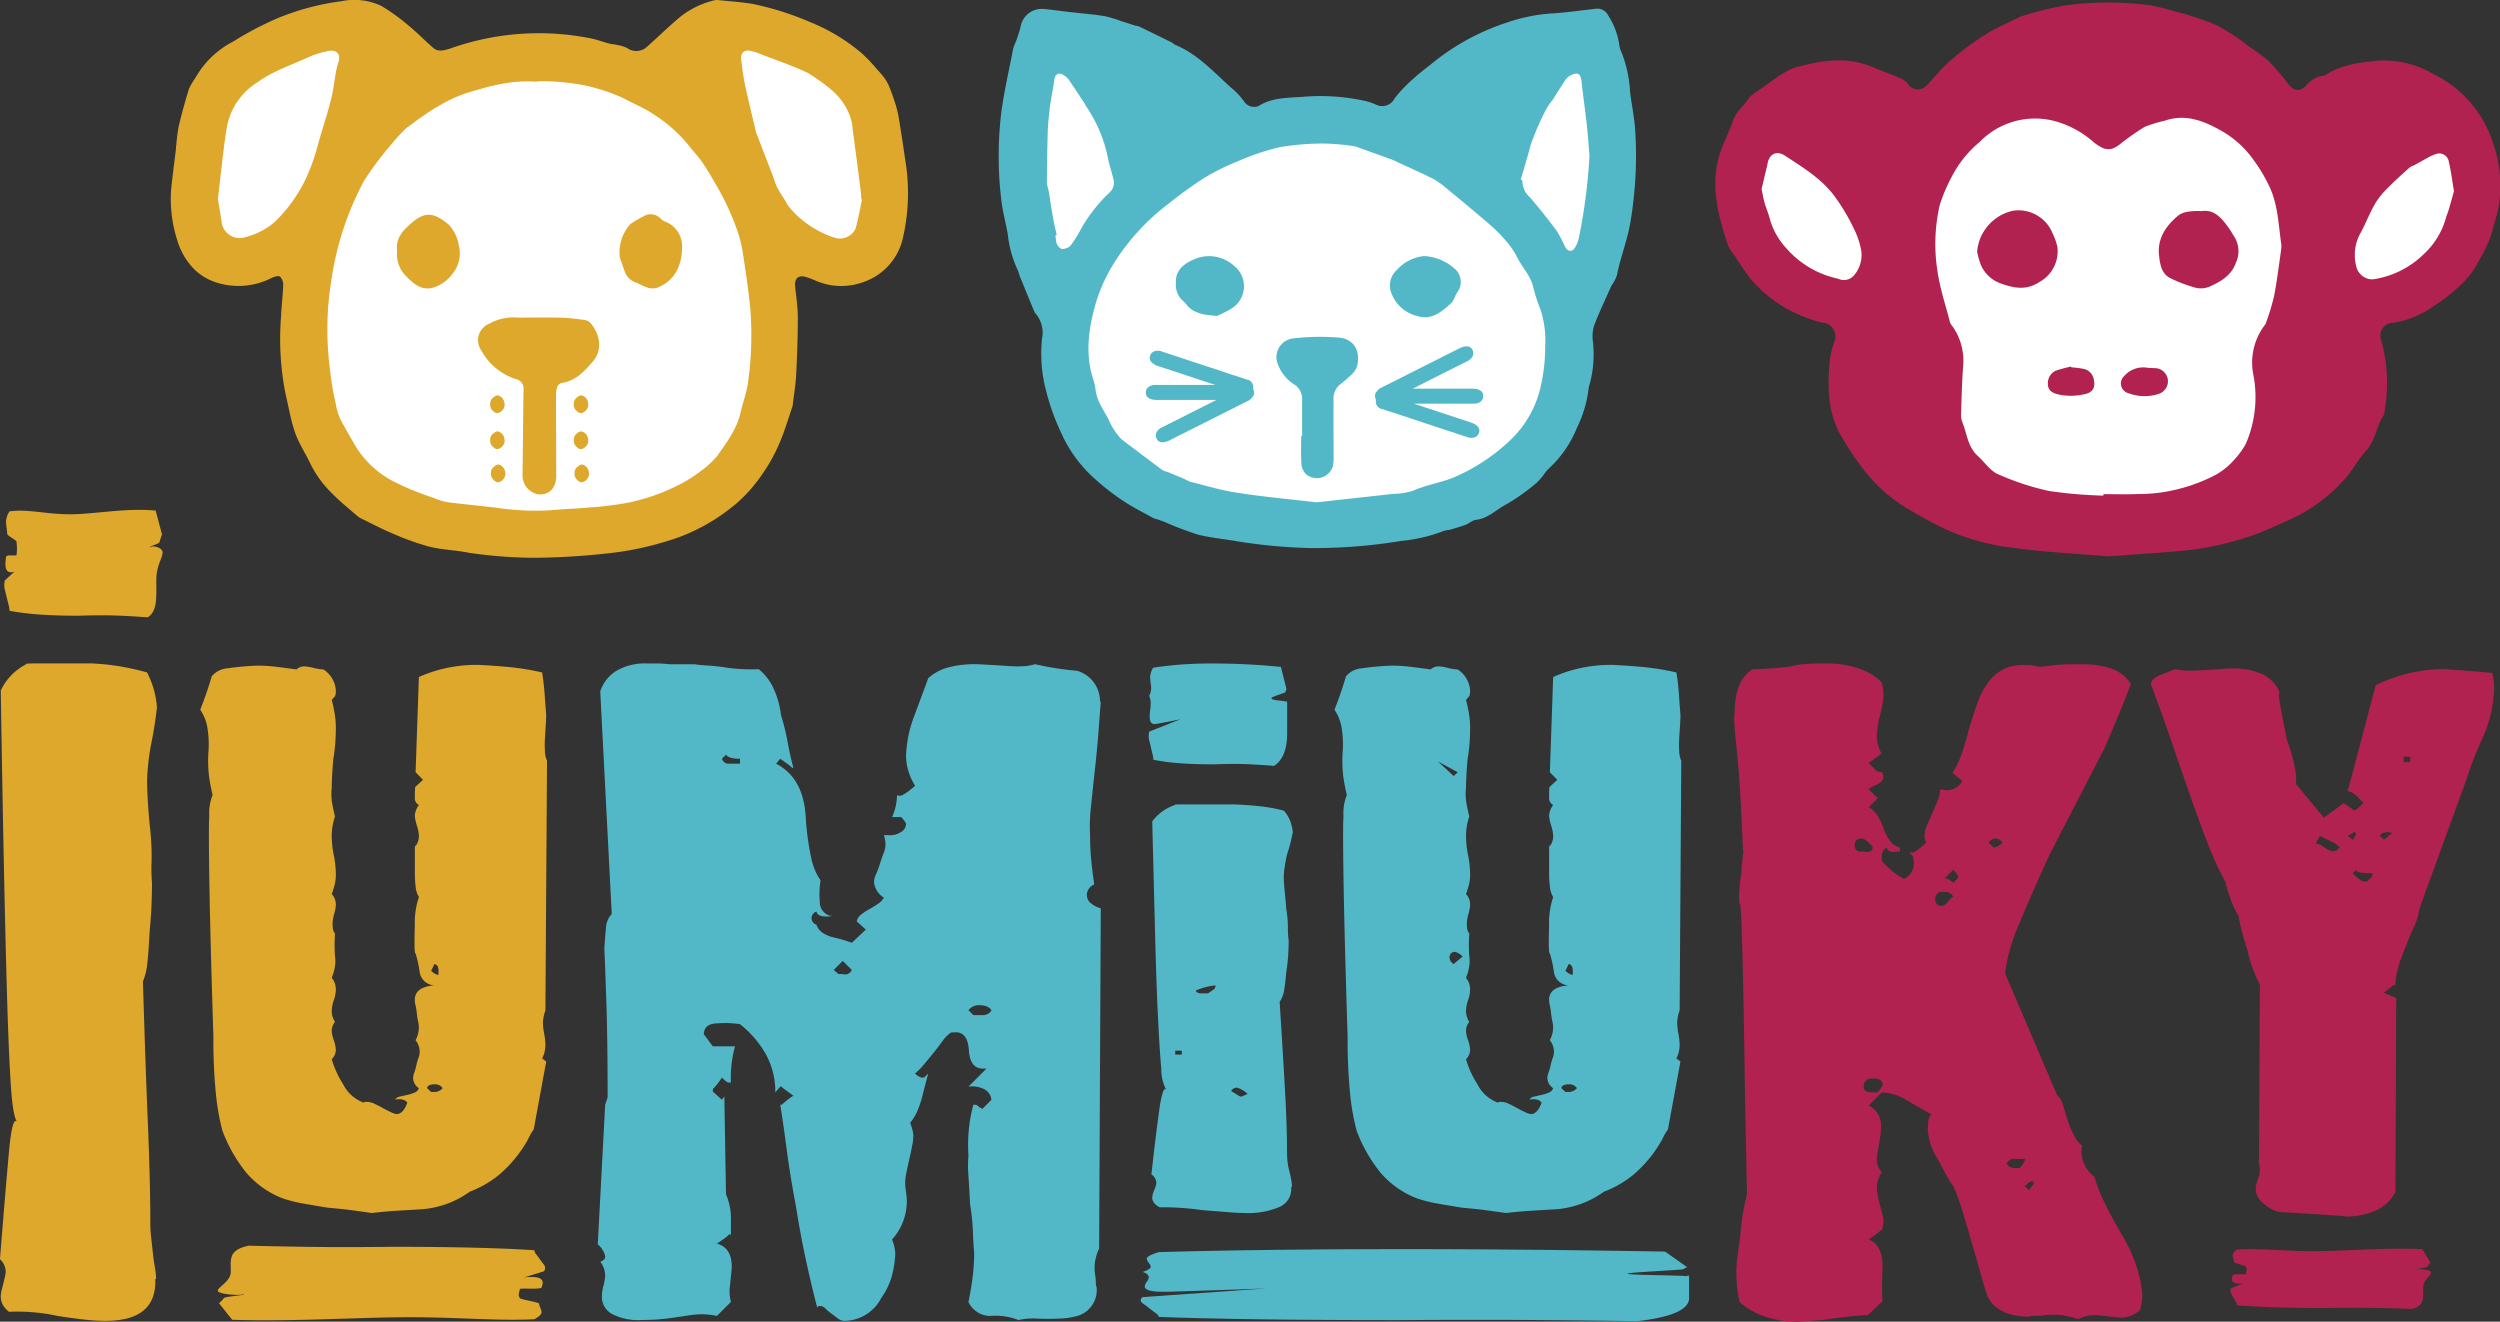 <svg xmlns="http://www.w3.org/2000/svg" width="322.231" height="170.356" viewBox="0 0 322.231 170.356">
  <rect x="0" y="0" width="322.231" height="170.356" fill="#333333" stroke="none"/>
  <g id="logo_iumiuky_color" transform="translate(-177.035 -592.131)">
    <path id="Trazado_1659" data-name="Trazado 1659" d="M258.684,600.028l4.6-4.6,16.879,4.859,4.348,11L284,622.533l-4.859,2.3-9.207-.767-.767,21.482-11.508,12.787-19.692,2.046-18.925-3.069-9.462-15.6,1.279-17.135-4.6-1.534-8.184,1.279-4.512-13.978,6.558-9.806,14.321-6.649,4.6,5.626,7.161,1.023,10.485-2.813,13.3,2.046Z" transform="translate(6.191 0.659)" fill="#fff"/>
    <path id="Trazado_1660" data-name="Trazado 1660" d="M280.516,597.029l9.974,15.6,19.436-7.161,15.6,4.6,21.226-14.066,2.3,19.692-6.138,19.948-3.069,13.043-18.158,9.718-27.62-2.046L281.283,646.9l-3.836-15.856-5.626-23.528,3.836-11.764Z" transform="translate(35.507 1.356)" fill="#fff"/>
    <path id="Trazado_1661" data-name="Trazado 1661" d="M349.12,604.238l10.485,8.7L374.694,600.4l31.712,1.534,7.672,11L433,605l1.79,8.7-3.325,9.462-9.974,5.626-10.741,4.092,1.279,15.6-13.3,7.161-15.089.512-14.066-4.859-6.138-15.089-9.207-7.161-11.764-8.951-2.557-10.741Z" transform="translate(61.015 3.098)" fill="#fff"/>
    <g id="Grupo_1345" data-name="Grupo 1345" transform="translate(177.035 592.131)">
      <g id="Grupo_1341" data-name="Grupo 1341" transform="translate(0 65.714)">
        <g id="Grupo_1329" data-name="Grupo 1329" transform="translate(0.557)">
          <path id="Trazado_1662" data-name="Trazado 1662" d="M196.262,644.813c.048-.353,1.579-.088,1.579.616s-.81,1.706-.81,3.541c0,2.261.164,4.051-1.126,4.828q-1.192-.105-3.425-.212t-5.509,0q-2.831,0-5.027-.159a32.828,32.828,0,0,1-3.834-.477,2.916,2.916,0,0,0-.113-.741c-.074-.282-.148-.583-.223-.9s-.148-.617-.223-.9a2.7,2.7,0,0,1-.113-.635,2.545,2.545,0,0,1,.074-.742l1.266-1.164a.943.943,0,0,1-.3.106h-.223q-.67,0-.671-1.06a7.426,7.426,0,0,1,.076-.9c.049-.388,1.355-.063,1.355-.275a5.325,5.325,0,0,0,0-1.54c.2-.352-1.207-.849-1.207-1.2a6.272,6.272,0,0,0-.074-.741,6.436,6.436,0,0,1-.074-.848,2.589,2.589,0,0,1,.447-1.272c2.333-.352,4.837.407,7.991.37s6.925-.828,10.847-.476l.819,3.072c-.049.143-.1.283-.148.423a4.982,4.982,0,0,0-.15.529C197.37,644.406,195.964,644.6,196.262,644.813Z" transform="translate(-177.44 -639.937)" fill="#dda82b"/>
        </g>
        <g id="Grupo_1330" data-name="Grupo 1330" transform="translate(0 19.796)">
          <path id="Trazado_1663" data-name="Trazado 1663" d="M197.053,733.674q.21,5.509-6.674,5.4a23.785,23.785,0,0,1-2.436-.159q-1.482-.159-3.5-.477a24.643,24.643,0,0,0-6.249-.529,3.089,3.089,0,0,1-.795-.9,2.259,2.259,0,0,1-.265-1.112,3.1,3.1,0,0,1,.107-.742c.069-.28.14-.564.212-.847s.14-.583.212-.9a3.763,3.763,0,0,0,.106-.689,2.236,2.236,0,0,0-.741-1.589q.738-9.215,1.164-13.875t1.058-3.813q-.53-.637-.793-4.342t-.477-10.594q-.212-6.883-.423-17t-.425-23.673a7.294,7.294,0,0,1,3.284-3.391c-.283-.069.282-.106,1.7-.106h6.671a30.607,30.607,0,0,1,3.973.425c1.166.212,2.241.461,3.232.741a13.408,13.408,0,0,1,.847,2.12,11.692,11.692,0,0,1,.423,2.436c-.071.566-.158,1.218-.265,1.959s-.263,1.643-.477,2.7a29.833,29.833,0,0,0-.528,4.661q0,1.167.1,2.807t.319,3.76a31.641,31.641,0,0,1,.158,3.92,21.629,21.629,0,0,0,.054,2.753q0,1.06-.054,2.647t-.265,3.813q-.105,2.225-.263,3.761a8.388,8.388,0,0,1-.584,2.489q.318,10.7.635,18.271t.319,13.082a14.955,14.955,0,0,0,.1,1.589c.07.635.143,1.289.214,1.959s.158,1.307.263,1.907a8.957,8.957,0,0,1,.161,1.535Z" transform="translate(-177.035 -654.338)" fill="#dda82b"/>
        </g>
        <g id="Grupo_1331" data-name="Grupo 1331" transform="translate(77.057 19.796)">
          <path id="Trazado_1664" data-name="Trazado 1664" d="M297.918,659.318q-.107,1.27-.265,3.442t-.477,5.137q-.318,2.86-.528,4.979a21.164,21.164,0,0,0-.107,3.6,32.943,32.943,0,0,0,.158,3.338q.161,1.536.372,3.019a1.513,1.513,0,0,0-.954,1.271,1.54,1.54,0,0,0,.318.953,3.353,3.353,0,0,0,1.483.848l-.212,43.853a4.456,4.456,0,0,0-.319.795c-.07.247-.142.547-.212.9a5.868,5.868,0,0,0,0,1.589,6.754,6.754,0,0,1,.107,1.06,1.48,1.48,0,0,0,.1.635,3.477,3.477,0,0,1-2.965,3.813,6.783,6.783,0,0,1-1.535.212,28.936,28.936,0,0,1-3.548,0,10.106,10.106,0,0,0-1.113.054,7.169,7.169,0,0,0-.9.158,8.237,8.237,0,0,0-3.706-.529,3.135,3.135,0,0,1-2.755-1.8q.318-1.48.529-3.124a25.409,25.409,0,0,0,.212-3.23q-.107-1.058-.159-2.649a29.527,29.527,0,0,0-.37-3.6q-.107-2.12-.212-3.655a15.6,15.6,0,0,1,0-2.6,21.363,21.363,0,0,1,.052-3.39,20.011,20.011,0,0,1,.583-3.178h.318a.432.432,0,0,1,.264.159,2.382,2.382,0,0,0,.584.37l1.166-1.164a1.774,1.774,0,0,0-.85-1.324,3.421,3.421,0,0,0-2.117-.371l2.329-2.33h-.316q-1.8.107-1.96-2.384t-1.959-2.276h-.319a4.081,4.081,0,0,0-1.112,1.112q-.581.794-1.217,1.588c-.426.529-.849,1.043-1.273,1.537a7.315,7.315,0,0,1-1.058,1.058,2.013,2.013,0,0,0,.847.531h.319l.528-.531q-.212.85-.423,1.643t-.423,1.641a13.462,13.462,0,0,1-.635,1.747,6.028,6.028,0,0,1-.847,1.325,5.9,5.9,0,0,1,.423,1.589,7.829,7.829,0,0,1-.159,1.377q-.159.847-.371,1.747c-.142.6-.264,1.164-.37,1.695a7,7,0,0,0-.159,1.324,8.845,8.845,0,0,0,.106,1.166,8.829,8.829,0,0,1,.106,1.164,7.477,7.477,0,0,1-.476,2.647,7.28,7.28,0,0,1-1.43,2.331,5.484,5.484,0,0,1,.423,1.907,14.371,14.371,0,0,1-.477,2.913,9.116,9.116,0,0,1-1.324,2.7,5.414,5.414,0,0,1-4.767,2.966,1.417,1.417,0,0,1-.848-.319l-.847-.635a6.851,6.851,0,0,1-.742-.635.915.915,0,0,0-.635-.318h-.212c-.072,0-.142.07-.212.212q-.847-3.283-1.535-6.514t-1.218-6.62q-.742-3.92-1.166-7.151t-.847-5.879h.212a9.656,9.656,0,0,1,1.483-1.164q-.744-.53-1.166-.847c-.282-.212-.389-.319-.318-.319h-.212l-.635.742a10.056,10.056,0,0,0-1.166-4.821,13.2,13.2,0,0,0-3.39-3.971,12.225,12.225,0,0,0-2.861-.106q-1.8,0-1.8,1.483c0-.07.088.018.265.264s.477.654.9,1.218h2.859a15.077,15.077,0,0,0-.529,4.661h-.318c-.143,0-.423-.212-.847-.635a9.778,9.778,0,0,1-1.166,1.483v.318l1.166,1.058.316-.423.213,12.605a7.926,7.926,0,0,1,.635,3.494v1.695h-.318c.069,0,0,.089-.212.265s-.635.477-1.27.9q1.905.532,1.905,2.966c0,.142-.018.389-.052.741s-.091.884-.159,1.589a5.317,5.317,0,0,0-.054,1.271,6.786,6.786,0,0,0,.159.953l-1.8,1.8c-.355-.069-.689-.122-1.008-.158a9.031,9.031,0,0,0-1.006-.054,12.021,12.021,0,0,0-1.695.159q-1.06.159-2.172.318c-.74.106-1.447.176-2.117.212s-1.256.052-1.749.052a7.311,7.311,0,0,1-3.813-.793,2.533,2.533,0,0,1-1.27-2.278,5.879,5.879,0,0,1,.212-1.377,5.841,5.841,0,0,0,.212-1.272,2.956,2.956,0,0,0-.635-1.8q.635-.21.635-.635a1.817,1.817,0,0,0-.319-.847,2.3,2.3,0,0,0-.635-.742l.954-18.007.316-.953q0-7.413-.158-12.128t-.265-7.045q.105-1.588.212-2.7a2.752,2.752,0,0,1,.742-1.748l-1.482-28.7a4.895,4.895,0,0,1,2.171-2.7,7.325,7.325,0,0,1,3.761-.9h1.27c.493,0,1.094.037,1.8.106h3.177a14.389,14.389,0,0,0,1.643.159q1.006.056,2.384.265a22.824,22.824,0,0,0,4.237.212,7,7,0,0,1,1.8,2.278,11.549,11.549,0,0,1,1.058,3.654,28.533,28.533,0,0,1,.848,3.443q.318,1.748.742,3.336h-.213q.21,0-1.482-1.166l-.531.637q3.5,1.8,3.815,6.778a33.783,33.783,0,0,0,.689,5.244A7.9,7.9,0,0,0,261.8,682.3a11.221,11.221,0,0,0-.1,2.753,1.84,1.84,0,0,0,1.27,1.8h.319a1.839,1.839,0,0,1-.742.106q-1.167,0-1.27-.636a.882.882,0,0,0,0,1.695,1.936,1.936,0,0,0,.74,1.006,4.2,4.2,0,0,0,1.273.583,19.178,19.178,0,0,1,2.542.741l1.8-1.7-1.166-1.058a1.5,1.5,0,0,1,.581-.9,7.754,7.754,0,0,1,1.061-.689,12.166,12.166,0,0,0,1.112-.689,2.211,2.211,0,0,0,.74-.795,2.612,2.612,0,0,1-1.27-2.012,2.5,2.5,0,0,1,.265-1.006,11.133,11.133,0,0,0,.477-1.271q.21-.687.477-1.376a3.329,3.329,0,0,0,.264-1.113,4.119,4.119,0,0,0-.052-.635,4.539,4.539,0,0,0-.161-.636h.531a2.458,2.458,0,0,0,1.535-.318,1.285,1.285,0,0,0,.794-1.164,3.677,3.677,0,0,0-.635-.848h-1.164a7.234,7.234,0,0,0,.635-2.859.3.3,0,0,0,.212.106h.212q.421,0,1.907-1.271a7.985,7.985,0,0,1-.847-1.853,6.784,6.784,0,0,1-.319-2.066,15.559,15.559,0,0,1,1.06-5.085c.28-.777.583-1.588.9-2.436s.619-1.659.9-2.436a6.34,6.34,0,0,1,2.543-1.377,13.339,13.339,0,0,1,3.6-.425c.142,0,.529.019,1.164.054l2.755.159a14.207,14.207,0,0,0,2.118.052,6,6,0,0,0,1.589-.265q1.375.32,2.755.531c.915.143,1.8.249,2.647.317a4.089,4.089,0,0,1,2.965,3.92Zm-46.5,7.307c-.991,0-1.589-.174-1.8-.529l-.529.529a.9.9,0,0,0,.953.637h1.377Zm13.24,26.057-1.164,1.166.635.531h.529a.945.945,0,0,0,1.166-.531Zm19.173,6.356a1.308,1.308,0,0,0-.584-.477,2.283,2.283,0,0,0-.9-.159,1.644,1.644,0,0,0-1.482.636l.635.635h1.27A1.249,1.249,0,0,0,283.831,699.039Z" transform="translate(-233.093 -654.338)" fill="#52b8c7"/>
        </g>
        <g id="Grupo_1332" data-name="Grupo 1332" transform="translate(172.005 19.982)">
          <path id="Trazado_1665" data-name="Trazado 1665" d="M346.759,660.949c0,.329-.018.752-.052,1.276s-.071,1.079-.106,1.667a13.769,13.769,0,0,0,0,1.718,3.1,3.1,0,0,0,.264,1.226l-.212,32.184a4.943,4.943,0,0,0-.318,1.669,9.164,9.164,0,0,0,.159,1.325,9.116,9.116,0,0,1,.158,1.324,4.554,4.554,0,0,1-.106,1.03,3.431,3.431,0,0,1-.318.834l.529.393-1.589,8.634a.993.993,0,0,1-.212.393,6.534,6.534,0,0,0-.529.982,16.582,16.582,0,0,1-3.707,4.562,13.425,13.425,0,0,1-3.813,2.208,12.16,12.16,0,0,1-6.037,2.257l-3.336.2q-1.643.1-3.232.294c-.493-.065-1.2-.162-2.118-.294s-2.12-.261-3.6-.393q-1.8-.295-3.177-.539a17.493,17.493,0,0,1-2.543-.638,11.649,11.649,0,0,1-4.766-3.336,19.459,19.459,0,0,1-3.074-5.4,29.757,29.757,0,0,1-.847-4.807,70.635,70.635,0,0,1-.318-7.36q-.425-13.343-.529-20.359t0-8a6.308,6.308,0,0,1,.423-2.748q-.212-.882-.423-2.158a16.806,16.806,0,0,1-.106-3.435,12.978,12.978,0,0,0-.159-3.188,5.622,5.622,0,0,0-.9-2.209q.423-1.078.795-2.158t.689-2.159a2.92,2.92,0,0,1,2.065-1.03,34.9,34.9,0,0,1,3.867-.344,20.484,20.484,0,0,1,2.33.147q1.27.149,2.65.344a1.5,1.5,0,0,1,1.058-.393,6.3,6.3,0,0,1,1.164.2,6.05,6.05,0,0,0,1.271.2,3.51,3.51,0,0,1,1.588,2.65v.294a1.5,1.5,0,0,1-.1.489l-.423.491q.21.788.37,1.717a11.424,11.424,0,0,1,.158,1.913q0,.689-.052,1.669a21.14,21.14,0,0,1-.264,2.257q-.107,1.177-.159,2.158c-.036.654-.052,1.178-.052,1.57a7.537,7.537,0,0,0,.052,2.012q.159.932.371,1.717a7.749,7.749,0,0,0-.423,2.452c0,.329.017.7.052,1.129a12.166,12.166,0,0,0,.212,1.423,12.579,12.579,0,0,1,.212,1.424q.052.637.052,1.03a5.3,5.3,0,0,1-.158,1.373q-.159.59-.37,1.178a1.992,1.992,0,0,1,.528,1.373,4.985,4.985,0,0,1-.212,1.178,5.121,5.121,0,0,0-.212,1.276,3.727,3.727,0,0,0,.054.686,1.441,1.441,0,0,0,.265.59,19.425,19.425,0,0,0,0,2.943,4.389,4.389,0,0,1-.054,1.52,6.741,6.741,0,0,1-.37,1.227,2.371,2.371,0,0,1,.528,1.472,4.987,4.987,0,0,1-.052.588,4.118,4.118,0,0,1-.212.833,4.084,4.084,0,0,0-.212.834,4.736,4.736,0,0,0-.052.59,2.586,2.586,0,0,0,.423,1.373,1.742,1.742,0,0,0-.423,1.178,4.067,4.067,0,0,0,.264,1.177,4.23,4.23,0,0,1,.264,1.276,1.773,1.773,0,0,1-.528,1.177,12.328,12.328,0,0,0,1.482,3.239,4.742,4.742,0,0,0,2.647,2.356l.107-.1h.318a2.328,2.328,0,0,1,.953.245c.353.165.707.344,1.06.54s.705.378,1.058.54a2.171,2.171,0,0,0,.742.245q.845,0,1.377-1.471-.425-.59-1.589-.393a1.031,1.031,0,0,1,.635-.393c.282-.063.582-.129.9-.2a5.183,5.183,0,0,0,.954-.294.9.9,0,0,0,.581-.59,1.619,1.619,0,0,1-.74-1.276,2.222,2.222,0,0,1,.158-.735,7.694,7.694,0,0,0,.265-.932,7,7,0,0,1,.264-.932,2.189,2.189,0,0,0,.159-.638,2.417,2.417,0,0,0-.531-1.669,3.318,3.318,0,0,0,.423-1.766,3.988,3.988,0,0,0-.1-.686,8.7,8.7,0,0,1-.159-1.031,7.677,7.677,0,0,0-.159-.981,3.2,3.2,0,0,1-.1-.735q0-1.668,2.542-1.865a2,2,0,0,1-1.907-1.667,15.327,15.327,0,0,0-.531-2.454q-.215.2-.1-3.629a10.3,10.3,0,0,1,.528-3.632,3.148,3.148,0,0,1-.423-1.324,15.18,15.18,0,0,1-.1-1.913v-2.748c0-.588.033-.785.1-.588a2.146,2.146,0,0,0,.423-1.276,5.253,5.253,0,0,0-.264-1.375,5.058,5.058,0,0,1-.264-1.276,2.572,2.572,0,0,1,.528-1.373.949.949,0,0,1-.528-.882c0-1.046.033-1.537.1-1.472l.954-.884-.954-.98.423-12.266a17.5,17.5,0,0,1,3.391-1.129,18.8,18.8,0,0,1,4.237-.441q2.115.1,4.131.294a32.421,32.421,0,0,1,4.131.687q.212,1.375.318,2.746C346.616,659.119,346.688,660.033,346.759,660.949Zm-31.247,5.985,2.014,1.865.529-.491Zm3.178,25.119a2.529,2.529,0,0,0-.953-.588c-.5,0-.742.263-.742.785a1.045,1.045,0,0,0,.531.785Zm14.723,16.975a1.168,1.168,0,0,0-1.058-.491c-.568,0-.884.165-.954.491l.529.491h.425A1.337,1.337,0,0,0,333.413,709.028Zm-.529-15.111c0-.522-.177-.817-.529-.883l-.425.883a2.817,2.817,0,0,0,.742.491h.212Z" transform="translate(-302.166 -654.473)" fill="#52b8c7"/>
        </g>
        <g id="Grupo_1333" data-name="Grupo 1333" transform="translate(25.811 19.982)">
          <path id="Trazado_1666" data-name="Trazado 1666" d="M240.4,660.949c0,.329-.018.752-.051,1.276s-.071,1.079-.107,1.667a13.781,13.781,0,0,0,0,1.718,3.1,3.1,0,0,0,.265,1.226L240.3,699.02a4.947,4.947,0,0,0-.319,1.669,9.022,9.022,0,0,0,.161,1.325,9.322,9.322,0,0,1,.158,1.324,4.47,4.47,0,0,1-.107,1.03,3.483,3.483,0,0,1-.316.834l.528.393-1.589,8.634a.974.974,0,0,1-.212.393,6.557,6.557,0,0,0-.528.982,16.607,16.607,0,0,1-3.707,4.562,13.462,13.462,0,0,1-3.813,2.208,12.165,12.165,0,0,1-6.039,2.257l-3.336.2q-1.643.1-3.23.294c-.495-.065-1.2-.162-2.12-.294s-2.118-.261-3.6-.393q-1.8-.295-3.178-.539a17.474,17.474,0,0,1-2.542-.638,11.653,11.653,0,0,1-4.767-3.336,19.421,19.421,0,0,1-3.072-5.4,29.6,29.6,0,0,1-.847-4.807,70.583,70.583,0,0,1-.319-7.36q-.425-13.343-.528-20.359t0-8a6.288,6.288,0,0,1,.423-2.748q-.214-.882-.423-2.158a16.688,16.688,0,0,1-.107-3.435,12.916,12.916,0,0,0-.158-3.188,5.663,5.663,0,0,0-.9-2.209q.421-1.078.793-2.158t.689-2.159a2.92,2.92,0,0,1,2.066-1.03,34.838,34.838,0,0,1,3.865-.344,20.507,20.507,0,0,1,2.331.147q1.27.149,2.649.344a1.5,1.5,0,0,1,1.058-.393,6.327,6.327,0,0,1,1.166.2,6.028,6.028,0,0,0,1.27.2,3.512,3.512,0,0,1,1.589,2.65v.294a1.505,1.505,0,0,1-.106.489l-.423.491c.142.525.264,1.1.371,1.717a11.568,11.568,0,0,1,.158,1.913q0,.689-.054,1.669a20.79,20.79,0,0,1-.264,2.257q-.105,1.177-.159,2.158c-.036.654-.052,1.178-.052,1.57a7.652,7.652,0,0,0,.052,2.012c.107.621.23,1.193.371,1.717a7.788,7.788,0,0,0-.423,2.452c0,.329.016.7.052,1.129a12.783,12.783,0,0,0,.212,1.423,12.282,12.282,0,0,1,.212,1.424q.054.637.054,1.03a5.357,5.357,0,0,1-.158,1.373c-.107.393-.23.786-.371,1.178a1.987,1.987,0,0,1,.529,1.373,5.057,5.057,0,0,1-.212,1.178,5.059,5.059,0,0,0-.212,1.276,3.724,3.724,0,0,0,.054.686,1.419,1.419,0,0,0,.264.59,19.8,19.8,0,0,0,0,2.943,4.424,4.424,0,0,1-.052,1.52,6.729,6.729,0,0,1-.371,1.227,2.364,2.364,0,0,1,.529,1.472,4.764,4.764,0,0,1-.054.588,4.031,4.031,0,0,1-.212.833,4.273,4.273,0,0,0-.212.834,4.738,4.738,0,0,0-.052.59,2.6,2.6,0,0,0,.423,1.373,1.749,1.749,0,0,0-.423,1.178,4.115,4.115,0,0,0,.264,1.177,4.24,4.24,0,0,1,.265,1.276,1.769,1.769,0,0,1-.529,1.177,12.266,12.266,0,0,0,1.483,3.239,4.742,4.742,0,0,0,2.647,2.356l.106-.1h.319a2.322,2.322,0,0,1,.951.245c.355.165.707.344,1.061.54s.7.378,1.058.54a2.158,2.158,0,0,0,.741.245q.847,0,1.377-1.471-.425-.59-1.589-.393a1.038,1.038,0,0,1,.636-.393c.28-.063.581-.129.9-.2a5.151,5.151,0,0,0,.954-.294.894.894,0,0,0,.581-.59,1.619,1.619,0,0,1-.74-1.276,2.257,2.257,0,0,1,.158-.735,7.447,7.447,0,0,0,.265-.932,7,7,0,0,1,.265-.932,2.22,2.22,0,0,0,.158-.638,2.411,2.411,0,0,0-.531-1.669,3.318,3.318,0,0,0,.423-1.766,3.849,3.849,0,0,0-.1-.686,8.424,8.424,0,0,1-.158-1.031,7.664,7.664,0,0,0-.161-.981,3.276,3.276,0,0,1-.1-.735q0-1.668,2.542-1.865a2,2,0,0,1-1.907-1.667,15.324,15.324,0,0,0-.531-2.454q-.212.2-.1-3.629a10.3,10.3,0,0,1,.528-3.632,3.149,3.149,0,0,1-.423-1.324,15.449,15.449,0,0,1-.1-1.913v-2.748q0-.882.1-.588a2.146,2.146,0,0,0,.423-1.276,5.236,5.236,0,0,0-.263-1.375,5.014,5.014,0,0,1-.265-1.276,2.572,2.572,0,0,1,.528-1.373.949.949,0,0,1-.528-.882q0-1.569.1-1.472l.954-.884-.954-.98.423-12.266a17.538,17.538,0,0,1,3.391-1.129,18.8,18.8,0,0,1,4.237-.441q2.118.1,4.131.294a32.438,32.438,0,0,1,4.132.687q.21,1.375.316,2.746C240.262,659.119,240.333,660.033,240.4,660.949Zm-13.345,48.079a1.17,1.17,0,0,0-1.06-.491c-.566,0-.884.165-.953.491l.528.491H226A1.338,1.338,0,0,0,227.059,709.028Zm-.531-15.111q0-.784-.529-.883l-.425.883a2.817,2.817,0,0,0,.742.491h.212Z" transform="translate(-195.812 -654.473)" fill="#dda82b"/>
        </g>
        <g id="Grupo_1334" data-name="Grupo 1334" transform="translate(148.075 19.803)">
          <path id="Trazado_1667" data-name="Trazado 1667" d="M302.521,659.3c.043-.327.065-.162.065.491v3.533q0,3.14-1.692,4.219-1.041-.095-2.993-.2t-4.815,0q-2.474,0-4.392-.148a26.971,26.971,0,0,1-3.351-.441,2.91,2.91,0,0,0-.1-.686c-.066-.261-.131-.54-.2-.834s-.131-.572-.2-.834a2.706,2.706,0,0,1-.1-.588,2.463,2.463,0,0,1,.065-.687l4.066-1.612c-.131.066-3.178.631-3.221.631h-.2c-.389,0-.586-.326-.586-.981a7.391,7.391,0,0,1,.066-.833,7.617,7.617,0,0,0,.065-.834,2.194,2.194,0,0,0-.2-.981,2.075,2.075,0,0,0,.261-.982,6.4,6.4,0,0,0-.066-.686,6.434,6.434,0,0,1-.065-.786,2.5,2.5,0,0,1,.39-1.177,49.733,49.733,0,0,1,7.189-.539,87.771,87.771,0,0,1,9.273.44l.716,2.845c-.044.133-.088.264-.131.393s-1.76.584-1.8.781C300.5,659.135,302.261,659.106,302.521,659.3Z" transform="translate(-284.757 -654.343)" fill="#52b8c7"/>
        </g>
        <g id="Grupo_1335" data-name="Grupo 1335" transform="translate(147.036 95.289)">
          <path id="Trazado_1668" data-name="Trazado 1668" d="M354.419,712.747c.169-.231.258-.114.258.345v2.484q0,2.21-6.707,2.968-4.13-.068-11.866-.137t-19.086,0q-9.806,0-17.412-.1t-13.284-.311q0-.208-.388-.484c-.258-.183-.516-.379-.774-.586s-.515-.4-.773-.588-.388-.32-.388-.414a.5.5,0,0,1,.257-.482l16.119-1.134c-.517.047-12.6.444-12.765.444h-.774q-2.32,0-2.322-.69a1.17,1.17,0,0,1,.26-.587,1.226,1.226,0,0,0,.257-.587c0-.276-.257-.506-.775-.69.687-.23,1.034-.459,1.034-.69a1.115,1.115,0,0,0-.258-.483,1.032,1.032,0,0,1-.257-.553q0-.344,1.546-.829,12.12-.344,28.5-.38t36.758.311l2.837,2c-.173.093-.346.184-.515.276s-6.975.411-7.145.549C346.412,712.629,353.388,712.608,354.419,712.747Z" transform="translate(-284.001 -709.258)" fill="#52b8c7"/>
        </g>
        <g id="Grupo_1336" data-name="Grupo 1336" transform="translate(148.408 37.957)">
          <path id="Trazado_1669" data-name="Trazado 1669" d="M303.006,716.857a2.5,2.5,0,0,1-1.431,2.56,10.249,10.249,0,0,1-4.608.806q-.847,0-2.17-.11t-3.23-.256a35.322,35.322,0,0,0-5.508-.366q-.955-.511-.954-1.244a2.729,2.729,0,0,1,.265-.987,2.735,2.735,0,0,0,.265-.988,1.392,1.392,0,0,0-.636-1.024q.318-2.854.583-5.01t.477-3.585a11.511,11.511,0,0,1,.423-2.012c.14-.389.28-.487.425-.293a5.741,5.741,0,0,1-.636-2.742q-.214-2.305-.423-6.584t-.371-10.571q-.159-6.291-.371-14.7a5.9,5.9,0,0,1,2.965-2.121c-.282-.048.177-.074,1.377-.074h6.143q1.909.074,3.5.257a20.961,20.961,0,0,1,2.965.548,4.216,4.216,0,0,1,.8,1.244,6.18,6.18,0,0,1,.37,1.535c-.072.342-.158.745-.265,1.207s-.265,1.013-.477,1.647c-.142.634-.247,1.2-.316,1.683a8.8,8.8,0,0,0-.107,1.243q0,.66.107,1.72t.212,2.378a15.225,15.225,0,0,1,.212,2.377,11.33,11.33,0,0,0,.1,1.72q0,.658-.051,1.683t-.265,2.414q-.107,1.318-.265,2.268a3.6,3.6,0,0,1-.583,1.536q.423,6.66.689,11.376t.264,8.157c0,.245.018.561.054.951a7.862,7.862,0,0,0,.212,1.207c.107.415.194.816.265,1.207a5.652,5.652,0,0,1,.107.951ZM288.919,699.3h-.85v.513h.85Zm4.342-8.413a8.8,8.8,0,0,0-2.542.659c.069.293.423.415,1.058.366h.529l.635-.439a.622.622,0,0,0,.319-.513Zm4.131,13.973a3.6,3.6,0,0,0-1.376-.8.909.909,0,0,0-.742.439l1.058.658.212.073A4.259,4.259,0,0,0,297.392,704.859Z" transform="translate(-284.999 -667.55)" fill="#52b8c7"/>
        </g>
        <g id="Grupo_1337" data-name="Grupo 1337" transform="translate(223.527 19.792)">
          <path id="Trazado_1670" data-name="Trazado 1670" d="M392.252,735.689a6.319,6.319,0,0,1-.319,2.012,3.537,3.537,0,0,1-2.436.953,6,6,0,0,1-.742-.052c-.283-.036-.581-.07-.9-.106l-.953-.106a7.329,7.329,0,0,0-.794-.054,4.706,4.706,0,0,0-2.118.529,6.268,6.268,0,0,0-1.058-.318c-.355-.069-.708-.14-1.061-.212a10.561,10.561,0,0,0-2.117,0,12.032,12.032,0,0,1-1.483.106,2.4,2.4,0,0,0-.742.106q-3.92-.1-5.19-2.542-.318-.845-.793-2.543t-1.218-4.237q-.742-2.646-1.324-4.5a28.1,28.1,0,0,0-1.112-3.019,10.786,10.786,0,0,1-1.061-1.695c-.282-.564-.6-1.166-.953-1.8A7.6,7.6,0,0,1,364.6,714.4a9.155,9.155,0,0,1,.054-.953,1.855,1.855,0,0,1,.371-.954,7.032,7.032,0,0,0-.848-.529q-.74-.423-2.224-1.271a6.216,6.216,0,0,0-3.284-1.058l-1.695,1.693a2.8,2.8,0,0,1,1.589,2.755c0,.212-.018.495-.052.848s-.091.741-.159,1.164-.143.83-.212,1.218a5.332,5.332,0,0,0-.106.9,2.29,2.29,0,0,0,.635,1.695,3.806,3.806,0,0,0-.635,1.907,5.645,5.645,0,0,0,.106,1.006c.069.389.159.795.264,1.219s.212.83.319,1.216a3.772,3.772,0,0,1,.158.9,3.829,3.829,0,0,1-.054.636,4.129,4.129,0,0,1-.158.635h-.212q.212,0-1.483,1.166,1.695.635,1.8,3.284-.107,2.648-.052,3.813t-.054.953l-1.8,1.695c-.353,0-.9.037-1.641.106s-1.678.177-2.808.318a20.135,20.135,0,0,1-2.382.265c-.741.037-1.394.088-1.96.16a13.434,13.434,0,0,1-4.554-.689,9.307,9.307,0,0,1-3.178-1.854,17.326,17.326,0,0,1-.316-1.906,18.007,18.007,0,0,1-.107-2.012,16.146,16.146,0,0,1,.158-1.959q.161-1.219.372-2.808a26.87,26.87,0,0,1,.847-5.189q-.214-9.427-.319-16.578t-.212-11.915q-.107-4.769-.212-7.045t-.212-1.854a6.515,6.515,0,0,1-.054-1.536q.054-1,.265-2.489.105-1.483.212-2.33t0-.635q-.318-8.579-.793-12.923t-.265-4.767q0-4.235,2.33-5.614c.353,0,.917-.016,1.695-.054s1.765-.121,2.965-.264a12.458,12.458,0,0,1,2.385-.371c.741-.034,1.392-.053,1.959-.053q4.977-.1,7.626,2.437a7.855,7.855,0,0,1,.158.795,5.574,5.574,0,0,1,.054.795,7.924,7.924,0,0,1-.106,1.112,14.213,14.213,0,0,1-.317,1.483,12.838,12.838,0,0,0-.318,1.535,8.633,8.633,0,0,0-.106,1.166,4.444,4.444,0,0,0,.635,2.33h-.212q.212,0-1.483,1.166c.28.282.565.566.848.847a.875.875,0,0,0,.847.318,1.625,1.625,0,0,1,.212.635c0,.356-.249.674-.741.954a4.884,4.884,0,0,0-1.166.635l1.166,1.166-1.166,1.166q1.06.423,1.907,2.648a6.043,6.043,0,0,0,.9,1.747,2.378,2.378,0,0,0,1.219.8v.529h-.531q-.953.212-1.166-.529a1.28,1.28,0,0,0-.635,1.27v.425a9.5,9.5,0,0,0,2.859,2.33,2.192,2.192,0,0,0,1.273-2.224l-.107-.636-.528-.635a.3.3,0,0,0,.212.106h.212c.28,0,.882-.423,1.8-1.271a1.851,1.851,0,0,1-.158-.477,2.3,2.3,0,0,1-.054-.477,3.339,3.339,0,0,1,.318-1.27c.213-.494.441-1.023.689-1.589s.477-1.112.689-1.641a3.9,3.9,0,0,0,.318-1.431l.635.106a2.208,2.208,0,0,0,2.224-1.164l-1.27-1.06a9.77,9.77,0,0,0,1.058-2.118,30.612,30.612,0,0,0,1.061-3.5q.635-2.117,1.164-3.548a7.34,7.34,0,0,1,1.058-2.066,5.272,5.272,0,0,1,4.979-2.647h.848a1.706,1.706,0,0,0,.529.106.439.439,0,0,1,.318.106,9.056,9.056,0,0,0,1.271-.106c.492-.069,1.023-.122,1.588-.16s1.112-.054,1.643-.054h1.218a11.148,11.148,0,0,1,3.813.583,4.663,4.663,0,0,1,2.436,1.96q-.953,2.65-3.39,8.263l-7.1,13.77q-2.33,5.084-3.92,8.951a22.826,22.826,0,0,0-1.8,6.3l6.569,15.358a1.438,1.438,0,0,0,.37.581,2.372,2.372,0,0,1,.477.9c.14.423.282.885.423,1.377a15.627,15.627,0,0,0,.531,1.535,10.364,10.364,0,0,0,.689,1.431,3.724,3.724,0,0,0,.9,1.06,1.76,1.76,0,0,0-.106.423v.423a4.23,4.23,0,0,0,1.695,3.177,17.149,17.149,0,0,0,1.166,3.072q.845,1.8,2.329,4.342a19.671,19.671,0,0,1,1.962,4.29A16.653,16.653,0,0,1,392.252,735.689Zm-34.743-57.622a.438.438,0,0,0-.159-.265c-.106-.106-.231-.228-.371-.371a2.574,2.574,0,0,0-.477-.371.922.922,0,0,0-.37-.158q-.953,0-.954.847c0,.5.212.778.635.848h.531C357.047,678.738,357.437,678.562,357.509,678.067Zm1.27,30.611q0-.845-1.27-.847-1.167,0-1.166,1.058c0,.495.352.742,1.06.742h.741A4.579,4.579,0,0,0,358.779,708.678Zm9.111-24.256a1.186,1.186,0,0,0-1.166-.636h-.531a.958.958,0,0,0-.635.848q0,.953.847.954a.705.705,0,0,0,.423-.159,2.366,2.366,0,0,0,.423-.423,5.433,5.433,0,0,1,.372-.425A.427.427,0,0,1,367.89,684.422Zm.635-2.542q0-.213-.635-.954l-1.166,1.166c.212-.142.6.036,1.166.529l.528-.529Zm5.72-4.45a1.219,1.219,0,0,0-.954-.529,1.148,1.148,0,0,0-.847.529l.635.636h.106A2.21,2.21,0,0,0,374.244,677.431Zm2.859,40.78h-1.377a.9.9,0,0,0-.954.635,1.209,1.209,0,0,0,.954.531h.742a4.572,4.572,0,0,0,.635-.954Zm1.06,2.861h-.106c-.212,0-.531.212-.954.635l.531.531.635-.848Z" transform="translate(-339.647 -654.335)" fill="#b12251"/>
        </g>
        <g id="Grupo_1338" data-name="Grupo 1338" transform="translate(277.26 20.445)">
          <path id="Trazado_1671" data-name="Trazado 1671" d="M422.941,657.558a16.471,16.471,0,0,1-1.377,5.985c-.423.917-.832,1.864-1.218,2.845s-.726,1.93-1.006,2.845l-5.931,16.289c-.071.261-.143.573-.212.932a7.584,7.584,0,0,1-.423,1.324q-.425.885-.8,1.816t-.793,2.011a17.739,17.739,0,0,0-.689,2.11,7.688,7.688,0,0,0-.265,1.914h-.319c.07,0-.316.327-1.163.981l1.589.686-.107,25.022a5.359,5.359,0,0,1-2.542,2.355,9.485,9.485,0,0,1-4.025.785c.492,0,.054-.05-1.324-.147s-3.725-.245-7.043-.441a3.442,3.442,0,0,1-1.061-.393,6.654,6.654,0,0,1-1-.686,2.914,2.914,0,0,1-.742-.884,2.035,2.035,0,0,1-.265-.982,3.763,3.763,0,0,1,.265-1.226,3.82,3.82,0,0,0,.265-1.226,2.927,2.927,0,0,0-.106-.834.975.975,0,0,1,0-.638l.106-22.469a16.342,16.342,0,0,1-1.589-4.417A30.873,30.873,0,0,1,390,686.7a11.889,11.889,0,0,1-.849-1.717,20.683,20.683,0,0,1-.847-2.7,34.645,34.645,0,0,1-2.065-4.415q-1.01-2.551-2.12-5.691t-2.382-6.869q-1.27-3.728-2.861-8.046-.532-.882.953-1.57l2.012-.786a7.147,7.147,0,0,0,.954.149c.352.033.671.048.954.048.352,0,.795-.015,1.324-.048s1.06-.065,1.589-.1,1.041-.065,1.537-.1.915-.049,1.27-.049a9.293,9.293,0,0,1,3.707.785,4.639,4.639,0,0,1,2.12,2.257l-.107.393q.105.882.37,2.305t.689,3.483a25.757,25.757,0,0,1,.954,3.237,7.965,7.965,0,0,1,.212,2.454l3.6,4.318,2.542-1.864c.423.261.742.476.954.638s.282.245.212.245h.423l.954-.883a12.66,12.66,0,0,0-.954-.981,2.178,2.178,0,0,0-1.059-.588l3.6-13.639a20.837,20.837,0,0,1,4.237-1.522,19.757,19.757,0,0,1,4.66-.54c.85.066,1.783.132,2.808.2s2.135.165,3.336.3a10.063,10.063,0,0,1,.159,1.03C422.924,656.789,422.941,657.165,422.941,657.558Zm-19.912,20.311a3.043,3.043,0,0,0-1.008-.737c-.46-.228-.97-.473-1.535-.735l-.529.982a1.31,1.31,0,0,1,.529.147,3.259,3.259,0,0,1,.581.344,3.352,3.352,0,0,0,.584.344,1.318,1.318,0,0,0,.528.146A.971.971,0,0,0,403.029,677.869Zm2.117-1.864-.212-.1-.847.491.635.491a2.7,2.7,0,0,0,.423-.687Zm2.118,5.2h-.212q-1.8,0-1.907-.393l-.423.393c.705.72,1.2,1.079,1.483,1.079h.265c.106,0,.158-.033.158-.1q.635-.587.635-.686Zm2.012-5.3c-.565,0-.917.165-1.058.491l.531.491,1.058-.882Zm2.862-9.713h-.85v.686h.85Z" transform="translate(-378.737 -654.81)" fill="#b12251"/>
        </g>
        <g id="Grupo_1339" data-name="Grupo 1339" transform="translate(28.075 94.843)">
          <path id="Trazado_1672" data-name="Trazado 1672" d="M200.725,715.168c-.1.245-3.266.06-3.266-.427s1.674-1.184,1.674-2.458c0-1.568-.34-2.811,2.329-3.35q2.464.072,7.082.147t11.391,0q5.854,0,10.393.11t7.929.331a.886.886,0,0,0,.231.514c.154.2.308.4.462.624s.308.429.462.625a.87.87,0,0,1,.231.441.7.7,0,0,1-.154.515l-2.617.808a4.955,4.955,0,0,1,.616-.074h.462q1.386,0,1.386.735a1.87,1.87,0,0,1-.154.624c-.1.269-2.8.044-2.8.191,0,.294-.309.873,0,1.069-.411.243,2.494.59,2.494.836a1.661,1.661,0,0,0,.154.514,1.621,1.621,0,0,1,.154.588q0,.367-.924.882c-4.823.245-10-.282-16.521-.257s-14.321.575-22.429.33l-1.694-2.132c.1-.1.206-.2.307-.294a2.25,2.25,0,0,0,.308-.367C198.435,715.45,201.341,715.314,200.725,715.168Z" transform="translate(-197.459 -708.933)" fill="#dda82b"/>
        </g>
        <g id="Grupo_1340" data-name="Grupo 1340" transform="translate(287.493 95.225)">
          <path id="Trazado_1673" data-name="Trazado 1673" d="M410.043,711.945c.063-.2,2-.049,2,.345s-1.028.955-1.028,1.985c0,1.267.209,2.271-1.427,2.707q-1.511-.06-4.342-.12t-6.984,0q-3.59,0-6.373-.089t-4.861-.267a.84.84,0,0,0-.143-.415c-.094-.158-.188-.327-.283-.5s-.188-.346-.282-.506a.809.809,0,0,1-.143-.356.683.683,0,0,1,.095-.415l1.606-.653a2.318,2.318,0,0,1-.378.059h-.283q-.85,0-.85-.594a1.9,1.9,0,0,1,.095-.5c.062-.217,1.717-.036,1.717-.154,0-.238.19-.705,0-.863.252-.2-1.529-.477-1.529-.675a1.694,1.694,0,0,0-.095-.415,1.654,1.654,0,0,1-.093-.476q0-.3.566-.713c2.957-.2,6.132.228,10.129.208s8.78-.463,13.752-.267l1.039,1.722-.188.238a1.823,1.823,0,0,0-.19.3C411.448,711.717,409.666,711.827,410.043,711.945Z" transform="translate(-386.181 -709.211)" fill="#b12251"/>
        </g>
      </g>
      <g id="Grupo_1344" data-name="Grupo 1344" transform="translate(21.993)">
        <path id="Trazado_1674" data-name="Trazado 1674" d="M388.587,663.756c-3.845-.328-8.186-.533-12.475-1.123a29.222,29.222,0,0,1-8.83-2.5c-1.314-.638-2.6-1.34-3.859-2.085a23.534,23.534,0,0,1-3.181-2.129,20.928,20.928,0,0,1-3.021-3.053,40.579,40.579,0,0,1-3.1-4.579c-1.82-3.118-1.806-6.555-1.471-10.006a12.376,12.376,0,0,1,.558-2.16,1.792,1.792,0,0,0-1.578-2.5,16,16,0,0,1-2.25-.716,17.027,17.027,0,0,1-7.027-5.012,29.868,29.868,0,0,1-1.929-2.84,6.241,6.241,0,0,1-.9-1.339c-1.206-3.663-2.261-7.382-1.236-11.261.438-1.658,1.3-3.2,1.858-4.832.437-1.274,1.545-2.025,2.2-3.119a.352.352,0,0,1,.089-.1q1.854-1.313,3.71-2.621a5.085,5.085,0,0,1,.524-.3,7.2,7.2,0,0,1,1.38-.706c3.211-.877,6.441-1.5,9.706-.232,1.421.551,2.841,1.109,4.243,1.709a2.508,2.508,0,0,1,.744.674,1.526,1.526,0,0,0,2.418.07c1.012-1.05,1.926-2.212,3.028-3.155a39.38,39.38,0,0,1,4.491-3.342c1.337-.849,2.826-1.462,4.249-2.18a1.941,1.941,0,0,1,.367-.173,45.677,45.677,0,0,1,5.622-1.4,41.578,41.578,0,0,1,10.956-.03,31.689,31.689,0,0,1,3.406.851c.48.122.965.228,1.436.377.79.246,1.579.5,2.356.789a13.285,13.285,0,0,1,1.86.785c.826.458,1.612.987,2.4,1.513.485.326.929.714,1.4,1.058a24.274,24.274,0,0,1,2.439,1.8,33.779,33.779,0,0,1,2.305,2.653c.088.1.161.219.246.323.789.961,1.515,1.046,2.37.147a3.373,3.373,0,0,1,2.188-1.211.594.594,0,0,0,.253-.095c2.037-1.333,4.385-1.61,6.708-1.839a12.5,12.5,0,0,1,7.182,1.717,14.83,14.83,0,0,1,7.58,8.562,16.948,16.948,0,0,1,.895,8.175,15.935,15.935,0,0,1-.634,2.547c-.154.586-.286,1.182-.489,1.751a18.519,18.519,0,0,1-.755,1.71c-.183.381-.43.731-.608,1.115a11.493,11.493,0,0,1-2.885,3.706,20.614,20.614,0,0,1-3.105,2.374,11.968,11.968,0,0,1-5.276,2.133,1.658,1.658,0,0,0-1.438,2.279,20.392,20.392,0,0,1,.423,9.115,1.268,1.268,0,0,1-.116.525c-.939,1.423-1.061,3.224-2.25,4.556-1.031,1.153-1.78,2.558-2.81,3.713a20.884,20.884,0,0,1-7.263,5.266c-1.566.685-3.109,1.45-4.729,1.985a38.606,38.606,0,0,1-8.279,1.88C395.487,663.286,392.284,663.475,388.587,663.756Zm-.69-7.832.007-.19c1.515,0,3.03.047,4.542-.015a19.792,19.792,0,0,0,3.974-.39,21.751,21.751,0,0,0,5.788-2,8.967,8.967,0,0,0,2.606-2.088,10.481,10.481,0,0,0,1.419-1.956,15.133,15.133,0,0,0,.99-8.95,7.97,7.97,0,0,1,1.469-6.386,1.162,1.162,0,0,0,.181-.362,30.363,30.363,0,0,0,1.019-3.357c.382-1.992.627-4.01.915-6.018a3.135,3.135,0,0,0-.007-.878c-.344-2.375-.408-4.781-1.416-7.054a20.559,20.559,0,0,0-2.147-3.639A12.673,12.673,0,0,0,403.274,609c-2.338-1.346-4.737-2.357-7.515-1.383a16.836,16.836,0,0,0-2.507.759,32.39,32.39,0,0,0-3.042,2.11,4.314,4.314,0,0,1-1.075.689,1.939,1.939,0,0,1-1.211-.012,5.2,5.2,0,0,1-1.416-.913,12.644,12.644,0,0,0-4.527-2.5,9.951,9.951,0,0,0-10.036,2.593,14.421,14.421,0,0,0-3.615,4.511,21.45,21.45,0,0,0-1.524,3.593,22.517,22.517,0,0,0-.276,8.687c.338,2.191,1.047,4.325,1.605,6.481a1.565,1.565,0,0,0,.287.454,7.678,7.678,0,0,1,1.394,5.171c-.148,2.07-.2,4.147-.265,6.221a2.719,2.719,0,0,0,.187,1.061c.579,1.465.691,3.142,1.973,4.293.867.778,1.57,1.894,2.576,2.333a33.066,33.066,0,0,0,6.667,2.188A57.871,57.871,0,0,0,387.9,655.924Zm45.186-39.241c-.238-1.4-.389-2.63-.671-3.83a1.255,1.255,0,0,0-1.677-.951,6.111,6.111,0,0,0-1.263.6c-.513.272-1.013.565-1.522.841a2.952,2.952,0,0,0-.6.3c-.929.84-1.868,1.67-2.744,2.564a10.609,10.609,0,0,0-1.659,2.028c-.685,1.184-1.192,2.467-1.821,3.685a5.833,5.833,0,0,0-.645,4.43,2.147,2.147,0,0,0,2.129,1.7,11.706,11.706,0,0,0,6.47-3.151,10.058,10.058,0,0,0,2.979-4.811c.084-.326.235-.634.328-.958C432.64,618.282,432.873,617.427,433.082,616.683Zm-89.242-.279c.137.649.227,1.227.386,1.786.217.756.551,1.483.723,2.247a9.234,9.234,0,0,0,2.1,3.628,12.223,12.223,0,0,0,6.65,3.9,1.717,1.717,0,0,0,1.905-.275,3.977,3.977,0,0,0,1.009-3.7,10.052,10.052,0,0,0-.76-2.224,26.252,26.252,0,0,0-2.712-4.571c-1.713-2.221-4.029-3.6-6.287-5.089-1.107-.727-2.073-.194-2.261,1.118-.033.221-.107.437-.158.656C344.235,614.737,344.034,615.589,343.841,616.4Z" transform="translate(-138.777 -592.042)" fill="#b12251"/>
        <path id="Trazado_1675" data-name="Trazado 1675" d="M362.423,617.172a5.914,5.914,0,0,1,4.667-5.272,4.74,4.74,0,0,1,5.054,2.9,8.707,8.707,0,0,1,.628,1.772,4.538,4.538,0,0,1-2.345,4.54c-1.687,1.085-3.23.79-4.95.169a4.341,4.341,0,0,1-2.551-2.34A10.226,10.226,0,0,1,362.423,617.172Z" transform="translate(-129.581 -584.746)" fill="#b12251"/>
        <path id="Trazado_1676" data-name="Trazado 1676" d="M384.984,611.93c1.7-.239,2.657,1,3.574,2.3.221.312.4.656.613.972a3.523,3.523,0,0,1,.241,3.359c-.592,1.695-2.008,2.492-3.5,3.144a2.9,2.9,0,0,1-1.786.087,19.694,19.694,0,0,1-3.087-1.166c-1.215-.559-1.408-1.766-1.542-2.907-.26-2.187.812-3.812,2.4-5.158C382.5,612.052,383.383,611.893,384.984,611.93Z" transform="translate(-123.2 -584.725)" fill="#b12251"/>
        <path id="Trazado_1677" data-name="Trazado 1677" d="M372.067,626.591c.469.056.946.08,1.406.179a1.677,1.677,0,0,1,1.446,1.159c.374,1.3-.069,1.995-1.406,2.187a7.441,7.441,0,0,1-3.284-.062c-.59-.18-1.1-.443-1.159-1.152a1.8,1.8,0,0,1,.965-1.857,20.431,20.431,0,0,1,2-.544Z" transform="translate(-127.094 -579.256)" fill="#b12251"/>
        <path id="Trazado_1678" data-name="Trazado 1678" d="M379.4,626.636c.283.015.531.025.778.041a1.7,1.7,0,0,1,1.61,2.466,1.8,1.8,0,0,1-1.142.893,5.91,5.91,0,0,1-3.772-.132,1.294,1.294,0,0,1-.558-2.193A3.272,3.272,0,0,1,379.4,626.636Z" transform="translate(-124.533 -579.225)" fill="#b12251"/>
        <g id="Grupo_1342" data-name="Grupo 1342">
          <path id="Trazado_1679" data-name="Trazado 1679" d="M239.743,664.025a59.469,59.469,0,0,1-8.267-.645c-1.677-.345-3.426-.373-5.083-.784a34.34,34.34,0,0,1-4.763-1.709c-1.347-.557-2.639-1.248-3.952-1.886a2.59,2.59,0,0,1-.573-.357c-1.08-.943-2.213-1.838-3.21-2.865a14.009,14.009,0,0,1-2.8-3.78c-.642-1.379-1.515-2.667-2.014-4.089-.57-1.625-.834-3.355-1.241-5.038a36.313,36.313,0,0,1-.57-9.969c.049-1.328.23-2.652.274-3.979a1.556,1.556,0,0,0-.4-1.133c-.191-.158-.752,0-1.082.159a9.337,9.337,0,0,1-7.211.565,6.987,6.987,0,0,1-3.028-1.949,8.869,8.869,0,0,1-1.923-3.435,17.483,17.483,0,0,1-.8-6.615c.2-1.839.437-3.676.656-5.513a22.743,22.743,0,0,1,.312-2.553c.386-1.641.836-3.272,1.335-4.881a9.969,9.969,0,0,1,.852-1.45,11.776,11.776,0,0,1,4.843-4.634,42.515,42.515,0,0,1,5.853-3.063,32.663,32.663,0,0,1,8.084-2.133,8.212,8.212,0,0,1,5.155.6,25.934,25.934,0,0,1,3.446,2.478c1.133.925,2.154,1.985,3.259,2.946.627.544,1.35.309,2.058.114a34.108,34.108,0,0,1,18.238-1.351c.789.154,1.548.451,2.327.658.345.092.711.107,1.057.191a5.173,5.173,0,0,1,1.28.383,2.032,2.032,0,0,0,2.652-.214c1.232-1.094,2.415-2.243,3.661-3.321a11.187,11.187,0,0,1,4.9-2.588,1.526,1.526,0,0,1,.47-.049c1.526.159,3.061.256,4.571.511a38.333,38.333,0,0,1,7.5,2.393,24.031,24.031,0,0,1,6.546,3.992,20.374,20.374,0,0,1,1.9,2,13.071,13.071,0,0,1,.918,1.072,5.09,5.09,0,0,1,.617,1.034c.291.7.553,1.414.782,2.136a13.85,13.85,0,0,1,.487,1.889c.3,1.8.586,3.606.832,5.415a25.8,25.8,0,0,1-.272,10.228,7.792,7.792,0,0,1-4.988,5.645,8.307,8.307,0,0,1-6.385-.2,11.214,11.214,0,0,0-1.082-.4c-1-.316-1.534.136-1.435,1.189.126,1.325.345,2.65.346,3.975,0,2.456-.087,4.914-.21,7.368-.063,1.281-.28,2.557-.43,3.834a1.652,1.652,0,0,1-.059.333c-.542,1.563-1,3.16-1.656,4.675a21.572,21.572,0,0,1-2.1,3.836A19.653,19.653,0,0,1,266,656.989a24.988,24.988,0,0,1-7.468,4.393,40.893,40.893,0,0,1-7.681,1.893A91.107,91.107,0,0,1,239.743,664.025Zm.668-61.427,0,.043c-.249,0-.5.012-.745,0-3.016-.166-5.861.691-8.689,1.541a18.6,18.6,0,0,0-3.355,1.589c-.806.433-1.557.972-2.319,1.485-.462.312-.895.665-1.343,1a5.208,5.208,0,0,0-.7.518c-.6.629-1.216,1.255-1.754,1.939a40.331,40.331,0,0,0-3.549,4.737,38.931,38.931,0,0,0-4.27,13.251,38.261,38.261,0,0,0-.37,8.374c.081,1.438.269,2.871.466,4.3.135.982.349,1.952.562,2.921a7.142,7.142,0,0,0,.509,1.746c.654,1.274,1.392,2.507,2.111,3.749a12.518,12.518,0,0,0,4.852,4.423,37.116,37.116,0,0,0,5.129,2.095,7.993,7.993,0,0,0,1.808.553c2.083.274,4.177.456,6.263.712a33.067,33.067,0,0,0,7.362.3c1.595-.162,3.2-.19,4.8-.345a40.956,40.956,0,0,0,5.034-.65,25.473,25.473,0,0,0,5.739-1.963,17.5,17.5,0,0,0,3.28-1.97,11.083,11.083,0,0,0,2.282-2.085c1.193-1.721,2.5-3.406,2.977-5.534.3-1.337.816-2.643.98-3.993a43.392,43.392,0,0,0,.263-9.592c-.239-2.374-.6-4.737-.958-7.1a16.427,16.427,0,0,0-.663-2.687,31.484,31.484,0,0,0-1.179-2.931c-.374-.836-.788-1.658-1.241-2.454-.672-1.182-1.357-2.363-2.111-3.493-.511-.764-1.182-1.42-1.732-2.159a18.833,18.833,0,0,0-4.7-4.139c-1.107-.757-2.393-1.245-3.571-1.9a22.851,22.851,0,0,0-6.836-2.017A29.277,29.277,0,0,0,240.411,602.6Zm41.741,15.231-.088-.025c-.029-.382-.041-.767-.089-1.146-.337-2.613-.674-5.226-1.028-7.838a5.944,5.944,0,0,0-.367-1.769,8.093,8.093,0,0,0-2.411-3.368A22.376,22.376,0,0,0,275.1,601.5c-1.942-.921-4-1.61-6.008-2.388a8.242,8.242,0,0,0-1.351-.438c-.8-.154-1.273.313-1.167,1.119.137,1.052.246,2.111.467,3.148.441,2.067.951,4.12,1.435,6.179a1.939,1.939,0,0,0,.087.257q1.1,2.86,2.209,5.722a9.65,9.65,0,0,0,.411,1.134c.348.646.755,1.261,1.138,1.887a5.29,5.29,0,0,0,.471.737,12.745,12.745,0,0,0,5.82,3.912,2.224,2.224,0,0,0,2.712-1.192C281.672,620.35,281.881,619.081,282.152,617.829Zm-83.022-.062c.183,1.134.366,2.149.506,3.169a2.362,2.362,0,0,0,3.2,1.711,8.911,8.911,0,0,0,3.758-2.041,19.308,19.308,0,0,0,3.644-4.987,23.96,23.96,0,0,0,1.685-4.48c.6-2.232,1.384-4.421,1.9-6.672.33-1.438.378-2.931.854-4.364.346-1.043-.348-1.651-1.434-1.377a12.632,12.632,0,0,0-2.368.737c-2.231,1.058-4.617,1.788-6.648,3.276a8.661,8.661,0,0,0-3.856,5.335c-.2,1.036-.349,2.085-.478,3.133C199.622,613.418,199.378,615.633,199.13,617.767Z" transform="translate(-193.035 -592.131)" fill="#dda82b"/>
          <path id="Trazado_1680" data-name="Trazado 1680" d="M226.975,621.918c1.546,0,3.6-.033,5.654.014a27.337,27.337,0,0,1,3.027.309,1.2,1.2,0,0,1,.694.377c1.313,1.562,1.549,3.547.265,5.009-1.086,1.239-2.206,2.474-4,2.714a.863.863,0,0,0-.548.5,3.366,3.366,0,0,0-.164,1.126c0,3.454.029,6.91.026,10.365,0,1.574-.935,2.5-2.313,2.366a2.481,2.481,0,0,1-2.029-2.43c.048-3.679.083-7.358.126-11.037a1.231,1.231,0,0,0-.969-1.381,7.8,7.8,0,0,1-4.483-3.724,2.272,2.272,0,0,1,.975-3.386A6.4,6.4,0,0,1,226.975,621.918Z" transform="translate(-182.231 -580.983)" fill="#dda82b"/>
          <path id="Trazado_1681" data-name="Trazado 1681" d="M243.2,616.512c-.033,2.654-1.192,4.412-3.277,5.2a2.1,2.1,0,0,1-1.233-.065c-.514-.151-.98-.459-1.486-.647a2.3,2.3,0,0,1-1.435-1.515c-.188-.554-.389-1.1-.584-1.655a5.4,5.4,0,0,1,1.362-4.353,12.836,12.836,0,0,1,1.695-.991,1.734,1.734,0,0,1,2.183.275,1.6,1.6,0,0,0,.551.386A3.388,3.388,0,0,1,243.2,616.512Z" transform="translate(-177.279 -584.602)" fill="#dda82b"/>
          <path id="Trazado_1682" data-name="Trazado 1682" d="M214.282,616.962c-.247-1.706.825-2.738,1.916-3.68,1.839-1.583,3-1.17,4.748.268a5.013,5.013,0,0,1,1.274,2.616,4.148,4.148,0,0,1-.8,3.711,4.791,4.791,0,0,1-2.679,1.83c-1.416.294-2.389-.588-3.287-1.508A3.951,3.951,0,0,1,214.282,616.962Z" transform="translate(-185.089 -584.588)" fill="#dda82b"/>
          <path id="Trazado_1683" data-name="Trazado 1683" d="M223,633.709a.976.976,0,0,1,.443-.884c.423-.379.691-.28,1.094.065a1.226,1.226,0,0,1,.293.628,1.025,1.025,0,0,1-.183.891,1.107,1.107,0,0,1-.619.438c-.326.071-.55-.14-.757-.362A.972.972,0,0,1,223,633.709Z" transform="translate(-181.812 -576.978)" fill="#dda82b"/>
          <path id="Trazado_1684" data-name="Trazado 1684" d="M223,630.334a.972.972,0,0,1,.443-.883c.423-.381.691-.282,1.094.065a1.215,1.215,0,0,1,.293.627,1.024,1.024,0,0,1-.183.891,1.1,1.1,0,0,1-.619.44c-.326.07-.55-.142-.757-.362A.975.975,0,0,1,223,630.334Z" transform="translate(-181.812 -578.242)" fill="#dda82b"/>
          <path id="Trazado_1685" data-name="Trazado 1685" d="M223.071,636.819a.971.971,0,0,1,.441-.883c.423-.381.691-.282,1.094.063a1.239,1.239,0,0,1,.294.628,1.029,1.029,0,0,1-.184.891,1.1,1.1,0,0,1-.617.44c-.327.07-.551-.142-.757-.363A.966.966,0,0,1,223.071,636.819Z" transform="translate(-181.786 -575.813)" fill="#dda82b"/>
          <path id="Trazado_1686" data-name="Trazado 1686" d="M230.843,633.709a.975.975,0,0,1,.441-.884c.425-.379.691-.28,1.094.065a1.216,1.216,0,0,1,.294.628,1.022,1.022,0,0,1-.184.891,1.1,1.1,0,0,1-.617.438c-.326.071-.55-.14-.757-.362A.972.972,0,0,1,230.843,633.709Z" transform="translate(-178.874 -576.978)" fill="#dda82b"/>
          <path id="Trazado_1687" data-name="Trazado 1687" d="M230.843,630.334a.971.971,0,0,1,.441-.883c.425-.381.691-.282,1.094.065a1.206,1.206,0,0,1,.294.627,1.02,1.02,0,0,1-.184.891,1.1,1.1,0,0,1-.617.44c-.326.07-.55-.142-.757-.362A.975.975,0,0,1,230.843,630.334Z" transform="translate(-178.874 -578.242)" fill="#dda82b"/>
          <path id="Trazado_1688" data-name="Trazado 1688" d="M230.912,636.819a.975.975,0,0,1,.443-.883c.423-.381.691-.282,1.094.063a1.239,1.239,0,0,1,.294.628,1.029,1.029,0,0,1-.184.891,1.1,1.1,0,0,1-.617.44c-.327.07-.551-.142-.757-.363A.972.972,0,0,1,230.912,636.819Z" transform="translate(-178.849 -575.813)" fill="#dda82b"/>
        </g>
        <g id="Grupo_1343" data-name="Grupo 1343" transform="translate(106.725 1.114)">
          <path id="Trazado_1689" data-name="Trazado 1689" d="M311.013,662.471a68.413,68.413,0,0,1-9.749-.9c-1.643-.29-3.322-.426-4.929-.847a40.931,40.931,0,0,1-4.223-1.6q-.5-.192-1-.367a2.8,2.8,0,0,1-.455-.127c-1.313-.731-2.667-1.4-3.912-2.232a30.53,30.53,0,0,1-3.676-2.855,17.318,17.318,0,0,1-4.242-5.722,29.825,29.825,0,0,1-2.006-5.5,18.716,18.716,0,0,1-.555-6.848,3.767,3.767,0,0,0-.837-3.234.617.617,0,0,1-.121-.162q-.938-2.27-1.867-4.544c-.126-.312-.181-.658-.337-.953a14.39,14.39,0,0,1-1.241-4.477c-.264-1.578-.713-3.133-.87-4.719a47.271,47.271,0,0,1,.043-11.219c.382-2.719,1-5.4,1.518-8.1a5.667,5.667,0,0,1,.267-.69,18.217,18.217,0,0,0,.686-2.114,2.754,2.754,0,0,1,2.968-2.275c1.142.106,2.279.269,3.42.4,1.472.17,2.954.287,4.417.517a15.872,15.872,0,0,1,2.2.66c.6.19,1.2.388,1.8.575a3.045,3.045,0,0,1,.4.073q2.167,1.047,4.324,2.116c.12.059.2.2.32.247,3.138,1.265,5.269,3.841,7.749,5.958a8.916,8.916,0,0,1,1.226,1.409,1.551,1.551,0,0,0,1.867.544c1.743-1.113,3.722-1.027,5.641-1.174a26.75,26.75,0,0,1,8.285.576,7.581,7.581,0,0,1,1.206.436,1.778,1.778,0,0,0,2.388-.829,18.737,18.737,0,0,1,2.52-2.62c.74-.687,1.566-1.284,2.353-1.92a30,30,0,0,1,9.7-5.255,22.262,22.262,0,0,1,5.625-1.138c1.905-.106,3.8-.392,5.7-.6a1.552,1.552,0,0,1,1.625.856,9.54,9.54,0,0,1,1.446,3.894,2.1,2.1,0,0,0,.212.711,16.128,16.128,0,0,1,1.162,5.252c.175,1.479.484,2.942.621,4.422a50.944,50.944,0,0,1-.531,12.077c-.355,2.439-1.306,4.685-1.772,7.071a3.523,3.523,0,0,1-.374.862c-.124.24-.3.454-.414.7-.733,1.641-1.511,3.267-2.15,4.944a4.717,4.717,0,0,0-.175,2.066,14.644,14.644,0,0,1-.516,5.894.567.567,0,0,0-.029.133,15.263,15.263,0,0,1-1.493,5.087,14.47,14.47,0,0,1-3.692,5.336,5.592,5.592,0,0,0-.557.676,7.274,7.274,0,0,1-1.009,1.152,26.1,26.1,0,0,1-3.846,2.731c-1.3.667-2.355,1.839-3.936,2.007-.46.048-.87.466-1.332.641-.668.251-1.36.444-2.045.643a4.664,4.664,0,0,0-.729.128,19.931,19.931,0,0,1-5.5,1.3A68.977,68.977,0,0,1,311.013,662.471Zm.664-5.9c3.346-.368,6.577-.719,9.809-1.085a8.91,8.91,0,0,0,2.6-.405c1.872-.841,3.916-1.052,5.8-1.964a24.366,24.366,0,0,0,7-4.814,13.606,13.606,0,0,0,3.7-6.864,22.013,22.013,0,0,0,.529-4.884,13,13,0,0,0-.566-4.744,20.551,20.551,0,0,1-.976-3c-.346-1.475-1.43-2.526-2.07-3.831a10.214,10.214,0,0,0-1.4-2.057,18.175,18.175,0,0,0-2.026-2.062c-1.924-1.662-3.881-3.288-5.846-4.9a9.445,9.445,0,0,0-1.731-1.174c-1.383-.694-2.8-1.313-4.208-1.963-.287-.133-.564-.29-.861-.4-1.6-.584-3.208-1.159-4.814-1.735a.619.619,0,0,0-.135-.015,31.1,31.1,0,0,0-3.71-.344,33.569,33.569,0,0,0-5.861.467,30.421,30.421,0,0,0-5.377,1.806,29.173,29.173,0,0,0-4.414,2.19,55.028,55.028,0,0,0-4.6,3.333,28.751,28.751,0,0,0-6.791,7.322,21.093,21.093,0,0,0-2.6,5.69c-.884,3.19-1.314,6.358-.264,9.589a6.525,6.525,0,0,1,.3,1.318c.177,1.656,1.285,2.9,1.908,4.362a9.431,9.431,0,0,0,1.146,1.722,2.71,2.71,0,0,0,.536.5c.477.375.964.74,1.449,1.1,1.2.906,2.4,1.817,3.614,2.708a2.869,2.869,0,0,0,.631.224c.724.3,1.447.594,2.166.9a5.447,5.447,0,0,0,.786.373c2.014.495,4.013,1.108,6.057,1.414C304.883,655.875,308.328,656.188,311.677,656.574Zm-33.511-34.479-.15.03a4.065,4.065,0,0,0,.148,1.126c.12.28.443.656.685.663a1.492,1.492,0,0,0,1.1-.43,17.317,17.317,0,0,0,1.45-2.342,20.478,20.478,0,0,1,3.494-4.429,1.7,1.7,0,0,0,.617-1.615c-.223-1-.579-1.984-.768-2.994a18.1,18.1,0,0,0-2.807-6.6c-.087-.132-.142-.285-.228-.415-.678-1.023-1.353-2.047-2.047-3.058a1.894,1.894,0,0,0-.5-.447c-.746-.51-1.228-.258-1.325.631-.078.713-.238,1.419-.353,2.128-.088.533-.186,1.065-.241,1.6-.1.939-.208,1.88-.235,2.822-.066,2.23-.1,4.459-.114,6.69a5.541,5.541,0,0,0,.224.915c.109.616.187,1.236.289,1.853.125.771.249,1.542.4,2.309C277.9,621.058,278.041,621.575,278.165,622.095Zm59.8-7.1.2.047a2.956,2.956,0,0,0,1.019,2.261c1.2,1.4,2.344,2.84,3.442,4.316a16.779,16.779,0,0,1,1.031,1.975c.418.762.994.762,1.4-.01a4.664,4.664,0,0,0,.414-1.141,71.826,71.826,0,0,0,1.346-10.421,1.777,1.777,0,0,0,0-.271c-.109-1.28-.194-2.564-.335-3.841-.2-1.836-.476-3.665-.668-5.5-.113-1.078-.44-1.329-1.424-.867a1.946,1.946,0,0,0-.722.669c-.554.819-1.056,1.673-1.593,2.5a8.04,8.04,0,0,0-.841,1.21,35.379,35.379,0,0,0-2.019,4.676C338.843,612.078,338.386,613.532,337.967,615Z" transform="translate(-270.675 -592.942)" fill="#52b8c7"/>
          <path id="Trazado_1690" data-name="Trazado 1690" d="M300.019,636.478c0-1.577-.005-3.155,0-4.731a2.194,2.194,0,0,0-1.061-1.92,5.176,5.176,0,0,1-1.995-2.414,2.438,2.438,0,0,1,1.8-3.483,29.677,29.677,0,0,1,6-.114c1.878.165,2.74,1.6,2.39,3.461a2.338,2.338,0,0,1-.572,1.113,17.322,17.322,0,0,1-1.724,1.508,2.324,2.324,0,0,0-.788,1.941c-.019,2.415.007,4.829.005,7.244a5.407,5.407,0,0,1-.1,1.344,2.16,2.16,0,0,1-3.452.994,2.132,2.132,0,0,1-.592-1.287c-.081-1.214-.028-2.437-.028-3.656Z" transform="translate(-260.904 -581.415)" fill="#52b8c7"/>
          <path id="Trazado_1691" data-name="Trazado 1691" d="M311.78,616.14a6.417,6.417,0,0,1,3.975,1.673,2.208,2.208,0,0,1,.29,3c-.293.448-.414,1.056-.789,1.4-1.21,1.1-2.54,2.231-4.309,1.672a4.731,4.731,0,0,1-3.529-3.406,2.683,2.683,0,0,1,.785-2.489A5.485,5.485,0,0,1,311.78,616.14Z" transform="translate(-256.935 -584.252)" fill="#52b8c7"/>
          <path id="Trazado_1692" data-name="Trazado 1692" d="M287.3,619.612c-.12-1.773,1.3-2.7,2.83-3.23a4.779,4.779,0,0,1,4.715,1.067,3.349,3.349,0,0,1-.489,5.518c-.492.313-1.038.544-1.559.81a.535.535,0,0,1-.253.089c-1.331-.136-2.689-.2-3.71-1.252A5.049,5.049,0,0,0,288.3,622,2.744,2.744,0,0,1,287.3,619.612Z" transform="translate(-264.451 -584.255)" fill="#52b8c7"/>
          <path id="Trazado_1693" data-name="Trazado 1693" d="M319.92,630.973c0-.986-1.461-.909-1.461-.909h-7.641l7.18-3.615s.962-.526.518-1.408-1.714-.155-1.714-.155l-10.232,5.152a2.308,2.308,0,0,0-.408.422.609.609,0,0,0-.176.335c0,.016-.006.032-.01.048a.3.3,0,0,0-.008.034v.018a.548.548,0,0,0,.019.249,1.228,1.228,0,0,0,.107.368.977.977,0,0,0,.851,1.188l11.071,3.656s1.053.308,1.362-.628-1.1-1.322-1.1-1.322l-7.3-2.41h7.845S319.92,631.959,319.92,630.973Z" transform="translate(-257.457 -581.08)" fill="#52b8c7"/>
          <path id="Trazado_1694" data-name="Trazado 1694" d="M298.43,630.544v-.017a.548.548,0,0,0-.018-.249,1.228,1.228,0,0,0-.109-.368.976.976,0,0,0-.851-1.188l-11.07-3.657s-1.054-.308-1.362.628,1.1,1.322,1.1,1.322l7.3,2.41h-7.845s-1.1.037-1.1,1.023,1.463.91,1.463.91h7.641l-7.18,3.615s-.962.527-.52,1.408,1.716.154,1.716.154l10.231-5.151a2.288,2.288,0,0,0,.408-.423.588.588,0,0,0,.176-.334c.006-.016.007-.033.011-.048S298.43,630.556,298.43,630.544Z" transform="translate(-265.505 -580.926)" fill="#52b8c7"/>
        </g>
      </g>
    </g>
  </g>
</svg>
